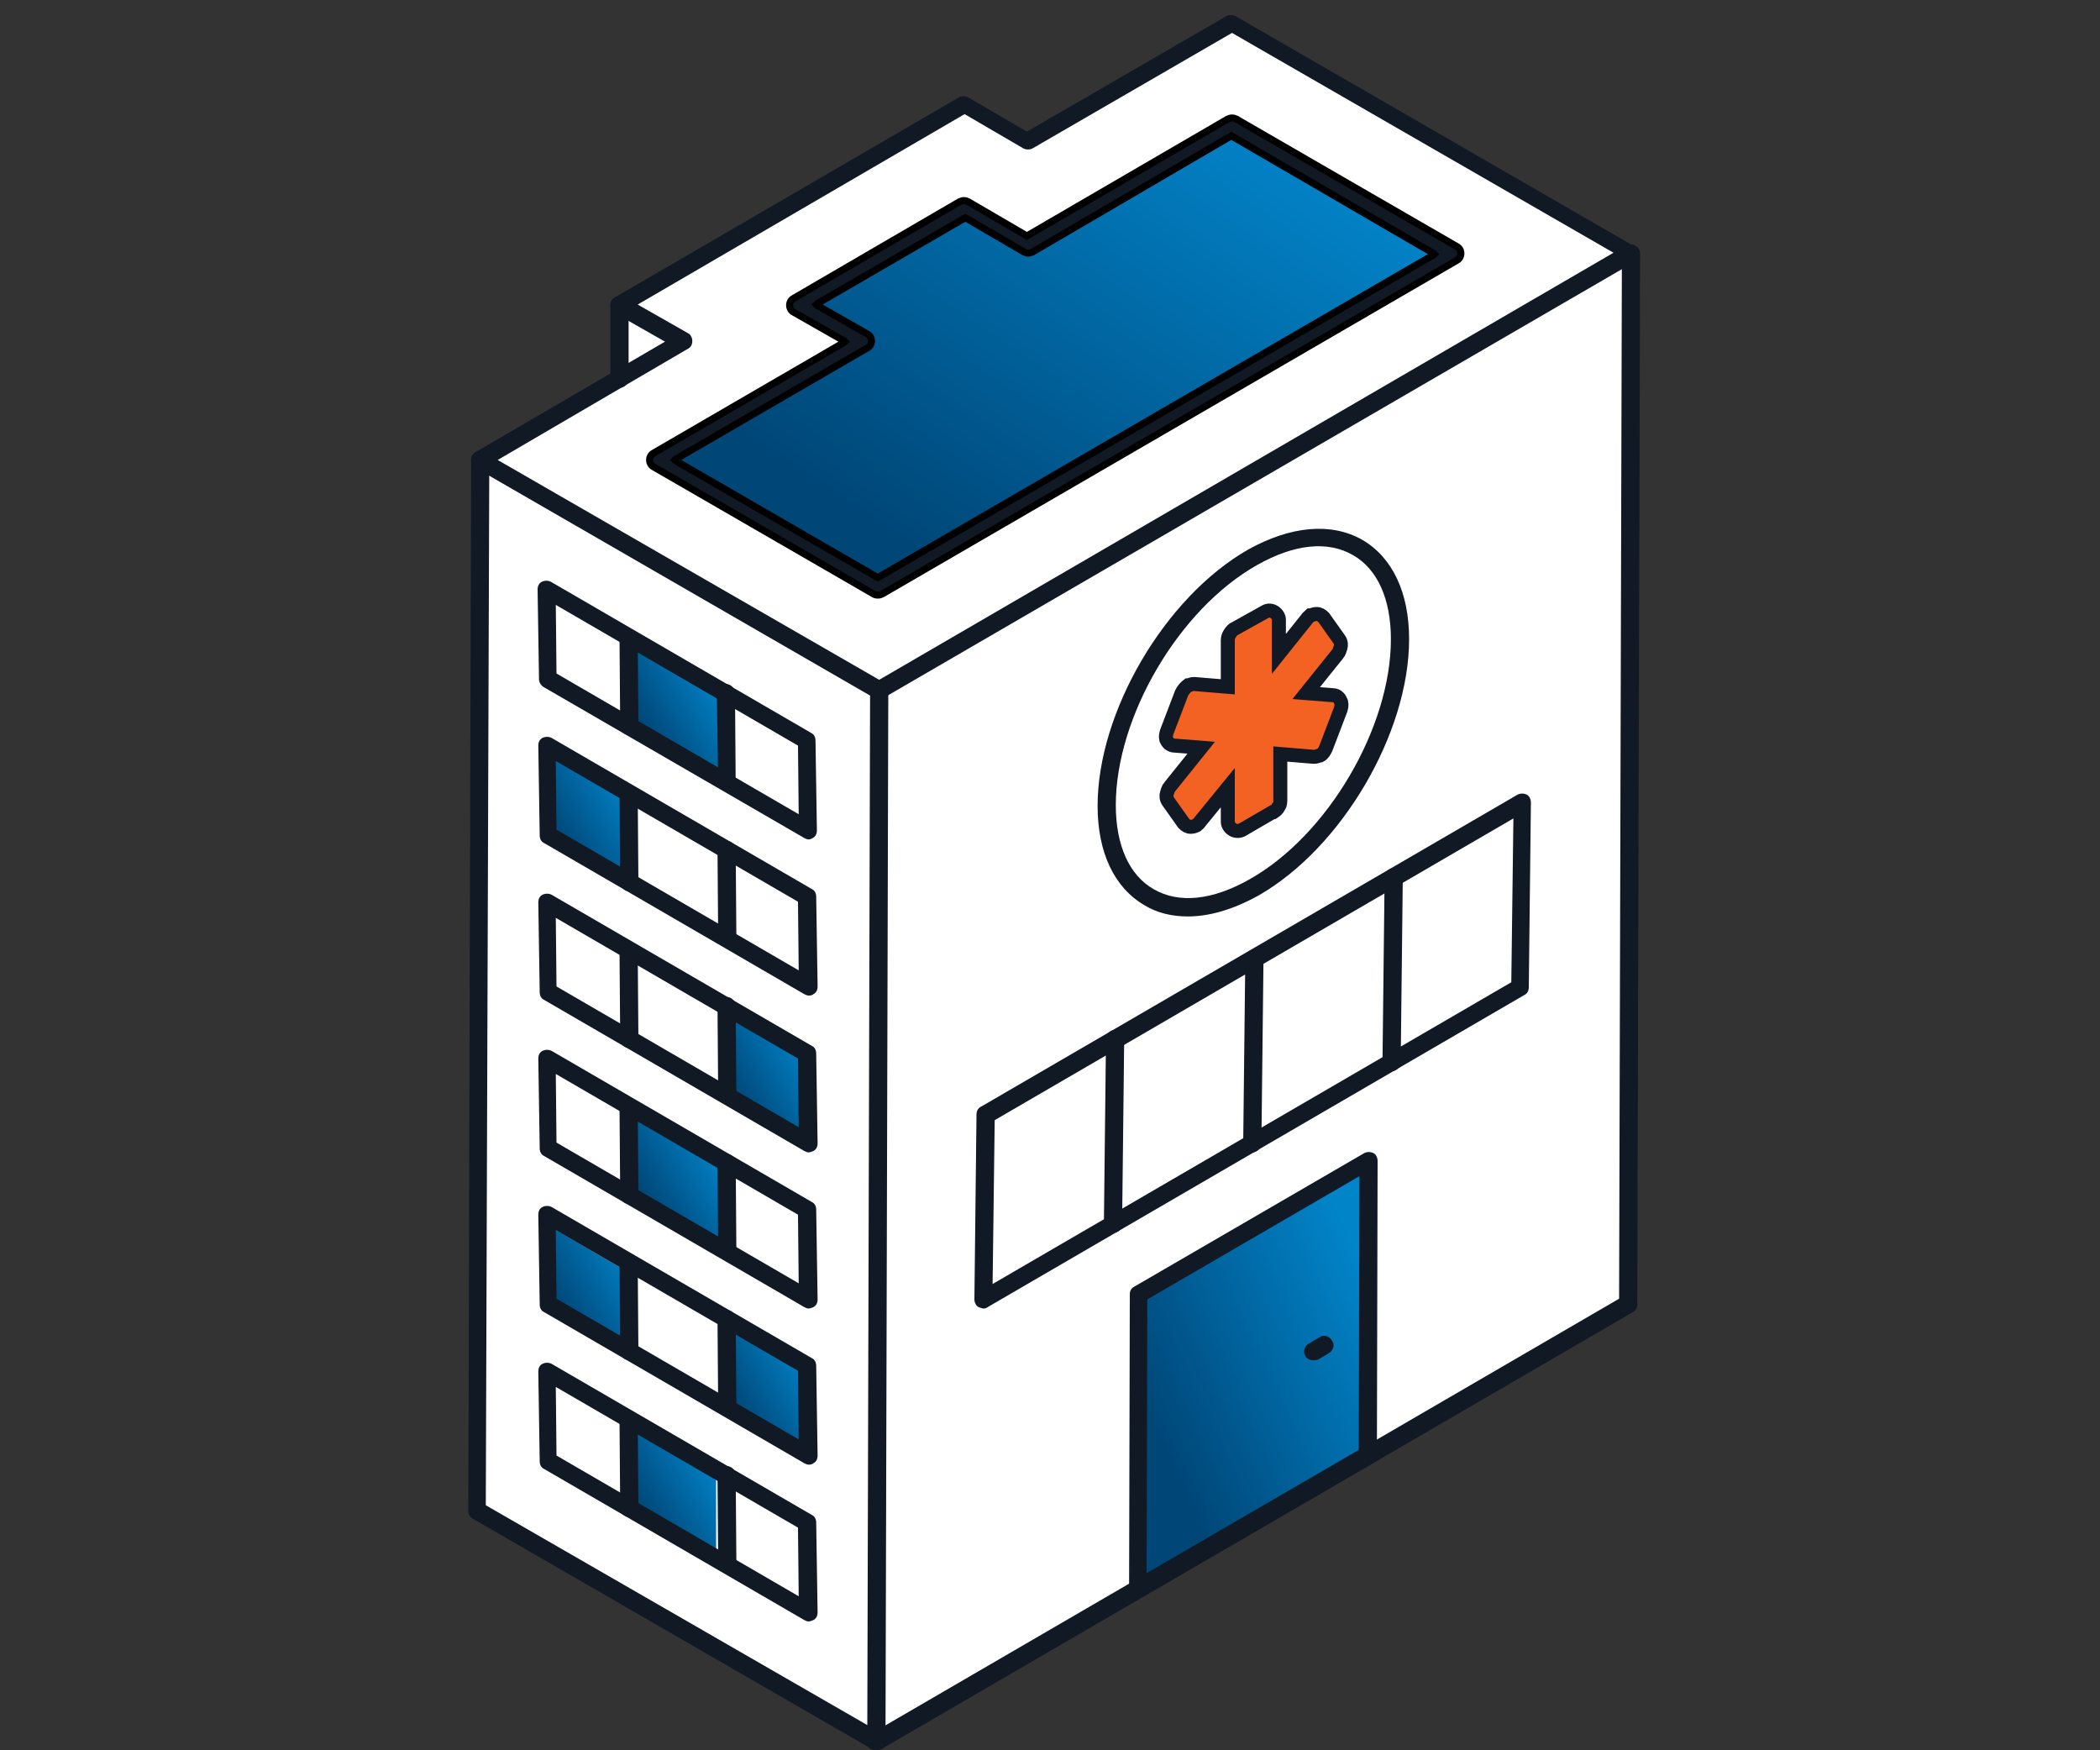 <?xml version="1.0" encoding="utf-8"?>
<!-- Generator: Adobe Illustrator 27.8.1, SVG Export Plug-In . SVG Version: 6.00 Build 0)  -->
<svg version="1.1" xmlns="http://www.w3.org/2000/svg" xmlns:xlink="http://www.w3.org/1999/xlink" x="0px" y="0px"
	 viewBox="0 0 300 250" style="enable-background:new 0 0 300 250;" xml:space="preserve">
<rect x="0" y="0" width="300" height="250" fill="#333333" stroke="none"/>
<style type="text/css">
	.st0{fill:#FFFFFF;}
	.st1{fill:url(#SVGID_1_);}
	.st2{fill:url(#SVGID_00000104704597482882974350000015551859939757576589_);}
	.st3{fill:url(#SVGID_00000165942394433464030130000004205797733190442382_);}
	.st4{fill:url(#SVGID_00000135692728822141405600000011757584301717685661_);}
	.st5{fill:url(#SVGID_00000037670476210275275440000007302378027633378699_);}
	.st6{fill:url(#SVGID_00000085246711324921298290000009644135516177328808_);}
	.st7{fill:url(#SVGID_00000000930924286850875730000012251329103936866999_);}
	.st8{fill:url(#SVGID_00000167358193871614858720000011150423342744651190_);}
	.st9{fill:#111925;}
	.st10{fill:#111925;stroke:#000000;}
	.st11{fill:url(#SVGID_00000002358579164922708640000017853224364107938691_);stroke:#000000;}
	.st12{fill:#F36222;stroke:#111925;stroke-width:2;}
</style>
<g id="Layer_1">
	<path class="st0" d="M88.4,54.1l-20.2,12l-0.4,149.7l57.6,33.1l107.3-62.6V36.3L176,3.1l-29.2,16.8l-8.9-5.2L88.4,43.6V54.1z"/>
	
		<linearGradient id="SVGID_1_" gradientUnits="userSpaceOnUse" x1="176.08" y1="238.24" x2="131.828" y2="172.843" gradientTransform="matrix(1 0 0 -1 0 252)">
		<stop  offset="0" style="stop-color:#0284C9"/>
		<stop  offset="1" style="stop-color:#004778"/>
	</linearGradient>
	<path class="st1" d="M123.3,48.5L94.8,65.6l31.1,17.9L207,36.4l-30.8-18.1l-29.4,16.5l-9.1-5.1l-23.1,14.2L123.3,48.5z"/>
	
		<linearGradient id="SVGID_00000111879186119292491860000000837716689845033142_" gradientUnits="userSpaceOnUse" x1="103.056" y1="154.377" x2="92.094" y2="147.918" gradientTransform="matrix(1 0 0 -1 0 252)">
		<stop  offset="0" style="stop-color:#0284C9"/>
		<stop  offset="1" style="stop-color:#004778"/>
	</linearGradient>
	<path style="fill:url(#SVGID_00000111879186119292491860000000837716689845033142_);" d="M102.7,99.6l-11.8-6.9V103l11.8,6.9V99.6z
		"/>
	
		<linearGradient id="SVGID_00000137132504074736589800000010354135788796828289_" gradientUnits="userSpaceOnUse" x1="90.052" y1="139.692" x2="79.09" y2="133.233" gradientTransform="matrix(1 0 0 -1 0 252)">
		<stop  offset="0" style="stop-color:#0284C9"/>
		<stop  offset="1" style="stop-color:#004778"/>
	</linearGradient>
	<path style="fill:url(#SVGID_00000137132504074736589800000010354135788796828289_);" d="M89.7,114.3l-11.8-6.9v10.3l11.8,6.9
		V114.3z"/>
	
		<linearGradient id="SVGID_00000091697081363557512660000011732165211560424633_" gradientUnits="userSpaceOnUse" x1="115.706" y1="102.36" x2="104.745" y2="95.901" gradientTransform="matrix(1 0 0 -1 0 252)">
		<stop  offset="0" style="stop-color:#0284C9"/>
		<stop  offset="1" style="stop-color:#004778"/>
	</linearGradient>
	<path style="fill:url(#SVGID_00000091697081363557512660000011732165211560424633_);" d="M115.4,151.6l-11.8-6.9V155l11.8,6.9
		V151.6z"/>
	
		<linearGradient id="SVGID_00000065043777108705616570000007025709633976522938_" gradientUnits="userSpaceOnUse" x1="103.144" y1="87.321" x2="92.183" y2="80.862" gradientTransform="matrix(1 0 0 -1 0 252)">
		<stop  offset="0" style="stop-color:#0284C9"/>
		<stop  offset="1" style="stop-color:#004778"/>
	</linearGradient>
	<path style="fill:url(#SVGID_00000065043777108705616570000007025709633976522938_);" d="M102.8,166.7L91,159.8V170l11.8,6.9V166.7
		z"/>
	
		<linearGradient id="SVGID_00000063624082871932809500000001836174126534980502_" gradientUnits="userSpaceOnUse" x1="115.884" y1="57.598" x2="104.922" y2="51.139" gradientTransform="matrix(1 0 0 -1 0 252)">
		<stop  offset="0" style="stop-color:#0284C9"/>
		<stop  offset="1" style="stop-color:#004778"/>
	</linearGradient>
	<path style="fill:url(#SVGID_00000063624082871932809500000001836174126534980502_);" d="M115.5,196.4l-11.8-6.9v10.3l11.8,6.9
		V196.4z"/>
	
		<linearGradient id="SVGID_00000168097564808904750490000002285701377978796164_" gradientUnits="userSpaceOnUse" x1="102.614" y1="42.736" x2="91.653" y2="36.277" gradientTransform="matrix(1 0 0 -1 0 252)">
		<stop  offset="0" style="stop-color:#0284C9"/>
		<stop  offset="1" style="stop-color:#004778"/>
	</linearGradient>
	<path style="fill:url(#SVGID_00000168097564808904750490000002285701377978796164_);" d="M102.3,211.3l-11.8-6.9v10.3l11.8,6.9
		V211.3z"/>
	
		<linearGradient id="SVGID_00000001635518034964767090000015132113305496214914_" gradientUnits="userSpaceOnUse" x1="90.759" y1="71.928" x2="79.798" y2="65.47" gradientTransform="matrix(1 0 0 -1 0 252)">
		<stop  offset="0" style="stop-color:#0284C9"/>
		<stop  offset="1" style="stop-color:#004778"/>
	</linearGradient>
	<path style="fill:url(#SVGID_00000001635518034964767090000015132113305496214914_);" d="M90.4,182.1l-11.8-6.9v10.3l11.8,6.9
		V182.1z"/>
	<path class="st9" d="M88.5,55.4c-0.7,0-1.3-0.6-1.3-1.3l0-10.5c0-0.7,0.6-1.3,1.3-1.3c0.7,0,1.3,0.6,1.3,1.3l0,10.5
		C89.8,54.8,89.2,55.4,88.5,55.4z"/>
	<path class="st9" d="M125.1,250c-0.2,0-0.4-0.1-0.6-0.2l-57-32.9c-0.4-0.2-0.6-0.7-0.6-1.1l0.4-150.1c0-0.7,0.6-1.3,1.3-1.3
		c0.7,0,1.3,0.6,1.3,1.3L69.4,215l54.5,31.4l0.4-147.8c0-0.7,0.6-1.3,1.3-1.3c0.7,0,1.3,0.6,1.3,1.3l-0.4,150.1
		c0,0.5-0.2,0.9-0.6,1.1C125.5,249.9,125.3,250,125.1,250z"/>
	<path class="st9" d="M125.1,250c-0.4,0-0.9-0.2-1.1-0.6c-0.4-0.6-0.1-1.4,0.5-1.8l106.8-62.1l0.4-149.3c0-0.7,0.6-1.3,1.3-1.3
		c0.7,0,1.3,0.6,1.3,1.3l-0.4,150.1c0,0.5-0.2,0.9-0.6,1.1l-107.5,62.5C125.5,249.9,125.3,250,125.1,250z"/>
	<path class="st9" d="M125.5,99.9c-0.2,0-0.4-0.1-0.6-0.2l-57-32.9c-0.4-0.2-0.6-0.7-0.6-1.1c0-0.5,0.2-0.9,0.6-1.1L95,48.8
		l-7.2-4.1c-0.4-0.2-0.6-0.7-0.6-1.1c0-0.5,0.2-0.9,0.6-1.1l49.2-28.6c0.4-0.2,0.9-0.2,1.3,0l8.4,4.9l28.5-16.5
		c0.4-0.2,0.9-0.2,1.3,0l57,32.9c0.4,0.2,0.6,0.7,0.6,1.1c0,0.5-0.2,0.9-0.6,1.1L126.2,99.7C126,99.9,125.8,99.9,125.5,99.9z
		 M71.1,65.7l54.5,31.4l104.9-61L176,4.7l-28.5,16.5c-0.4,0.2-0.9,0.2-1.3,0l-8.4-4.9L91.1,43.5l7.2,4.1c0.4,0.2,0.6,0.7,0.6,1.1
		c0,0.5-0.2,0.9-0.6,1.1L71.1,65.7z"/>
	<path class="st10" d="M175.4,17c0.4-0.2,0.8-0.2,1.2,0l0,0l0,0l31.5,18.2v0c0.4,0.2,0.6,0.6,0.6,1c0,0.4-0.2,0.8-0.6,1l0,0
		l-82,47.6c-0.2,0.1-0.4,0.2-0.6,0.2c-0.2,0-0.4,0-0.6-0.1l0,0l0,0L93.4,66.7h0c-0.4-0.2-0.6-0.6-0.6-1c0-0.4,0.2-0.8,0.6-1l0,0
		l27.2-15.8l0.1-0.1l-0.1-0.1l-7.2-4.1v0l0,0c-0.4-0.2-0.6-0.6-0.6-1c0-0.4,0.2-0.8,0.6-1l0,0l23.7-13.8l0,0c0.4-0.2,0.8-0.2,1.2,0
		l0,0l0,0l8.4,4.9l0,0l0,0L175.4,17L175.4,17z M175.9,19.4L147.5,36l0,0c-0.4,0.2-0.8,0.2-1.2,0l0,0l-8.4-4.9l0,0l0,0l-21.2,12.3
		l-0.1,0.1l0.1,0.1l7.2,4.1l0,0c0.4,0.2,0.6,0.6,0.6,1c0,0.4-0.2,0.8-0.6,1l0,0L96.5,65.6l-0.1,0.1l0.1,0.1l28.9,16.7l0,0l0,0
		l79.4-46.1l0.1-0.1l-0.1-0.1L175.9,19.4L175.9,19.4L175.9,19.4z"/>
	<path class="st9" d="M115.5,119.9c-0.2,0-0.4-0.1-0.6-0.2L77.6,98.1C77.2,97.8,77,97.4,77,97l-0.2-12.8c0-0.5,0.2-0.9,0.6-1.1
		c0.4-0.2,0.9-0.2,1.3,0l37.2,21.6c0.4,0.2,0.6,0.6,0.6,1.1l0.2,12.8c0,0.5-0.2,0.9-0.6,1.1C116,119.8,115.7,119.9,115.5,119.9z
		 M79.5,96.2l34.6,20.1l-0.1-9.8L79.4,86.4L79.5,96.2z"/>
	<path class="st9" d="M89.9,105c-0.7,0-1.3-0.6-1.3-1.3l-0.1-12.8l2.6,0l0.1,12.8C91.2,104.4,90.6,105,89.9,105L89.9,105z"/>
	<path class="st9" d="M103.9,111.8l-1.3,0L102.4,99c0-0.7,0.6-1.3,1.3-1.3h0c0.7,0,1.3,0.6,1.3,1.3l0.1,12.8L103.9,111.8z"/>
	<path class="st9" d="M115.5,142.2c-0.2,0-0.4-0.1-0.6-0.2l-37.2-21.6c-0.4-0.2-0.6-0.6-0.6-1.1l-0.2-12.8c0-0.5,0.2-0.9,0.6-1.1
		c0.4-0.2,0.9-0.2,1.3,0L116,127c0.4,0.2,0.6,0.6,0.6,1.1l0.2,12.8c0,0.5-0.2,0.9-0.6,1.1C116,142.2,115.7,142.2,115.5,142.2z
		 M79.5,118.5l34.6,20.1l-0.1-9.8l-34.6-20.1L79.5,118.5z"/>
	<path class="st9" d="M89.9,127.3c-0.7,0-1.3-0.6-1.3-1.3l-0.1-12.8l2.6,0l0.1,12.8C91.2,126.7,90.6,127.3,89.9,127.3L89.9,127.3z"
		/>
	<path class="st9" d="M103.9,134.2l-1.3,0l-0.1-12.8c0-0.7,0.6-1.3,1.3-1.3h0c0.7,0,1.3,0.6,1.3,1.3l0.1,12.8L103.9,134.2z"/>
	<path class="st9" d="M115.5,164.6c-0.2,0-0.4-0.1-0.6-0.2l-37.2-21.6c-0.4-0.2-0.6-0.6-0.6-1.1l-0.2-12.8c0-0.5,0.2-0.9,0.6-1.1
		c0.4-0.2,0.9-0.2,1.3,0l37.2,21.6c0.4,0.2,0.6,0.6,0.6,1.1l0.2,12.8c0,0.5-0.2,0.9-0.6,1.1C116,164.5,115.7,164.6,115.5,164.6z
		 M79.5,140.9l34.6,20.1l-0.1-9.8l-34.6-20.1L79.5,140.9z"/>
	<path class="st9" d="M89.9,149.7c-0.7,0-1.3-0.6-1.3-1.3l-0.1-12.8l2.6,0l0.1,12.8C91.2,149.1,90.6,149.7,89.9,149.7L89.9,149.7z"
		/>
	<path class="st9" d="M103.9,156.5l-1.3,0l-0.1-12.8c0-0.7,0.6-1.3,1.3-1.3h0c0.7,0,1.3,0.6,1.3,1.3l0.1,12.8L103.9,156.5z"/>
	<path class="st9" d="M115.5,186.9c-0.2,0-0.4-0.1-0.6-0.2l-37.2-21.6c-0.4-0.2-0.6-0.6-0.6-1.1l-0.2-12.8c0-0.5,0.2-0.9,0.6-1.1
		c0.4-0.2,0.9-0.2,1.3,0l37.2,21.6c0.4,0.2,0.6,0.6,0.6,1.1l0.2,12.8c0,0.5-0.2,0.9-0.6,1.1C116,186.8,115.7,186.9,115.5,186.9z
		 M79.5,163.2l34.6,20.1l-0.1-9.8l-34.6-20.1L79.5,163.2z"/>
	<path class="st9" d="M89.9,172c-0.7,0-1.3-0.6-1.3-1.3l-0.1-12.8l2.6,0l0.1,12.8C91.2,171.4,90.6,172,89.9,172
		C89.9,172,89.9,172,89.9,172z"/>
	<path class="st9" d="M103.9,178.9l-1.3,0l-0.1-12.8c0-0.7,0.6-1.3,1.3-1.3h0c0.7,0,1.3,0.6,1.3,1.3l0.1,12.8L103.9,178.9z"/>
	<path class="st9" d="M115.5,209.2c-0.2,0-0.4-0.1-0.6-0.2l-37.2-21.6c-0.4-0.2-0.6-0.6-0.6-1.1l-0.2-12.8c0-0.5,0.2-0.9,0.6-1.1
		c0.4-0.2,0.9-0.2,1.3,0L116,194c0.4,0.2,0.6,0.6,0.6,1.1l0.2,12.8c0,0.5-0.2,0.9-0.6,1.1C116,209.2,115.7,209.2,115.5,209.2z
		 M79.5,185.5l34.6,20.1l-0.1-9.8l-34.6-20.1L79.5,185.5z"/>
	<path class="st9" d="M89.9,194.3c-0.7,0-1.3-0.6-1.3-1.3l-0.1-12.8l2.6,0l0.1,12.8C91.2,193.8,90.6,194.3,89.9,194.3L89.9,194.3z"
		/>
	<path class="st9" d="M103.9,201.2l-1.3,0l-0.1-12.8c0-0.7,0.6-1.3,1.3-1.3h0c0.7,0,1.3,0.6,1.3,1.3l0.1,12.8L103.9,201.2z"/>
	<path class="st9" d="M115.5,231.6c-0.2,0-0.4-0.1-0.6-0.2l-37.2-21.6c-0.4-0.2-0.6-0.6-0.6-1.1l-0.2-12.8c0-0.5,0.2-0.9,0.6-1.1
		c0.4-0.2,0.9-0.2,1.3,0l37.2,21.6c0.4,0.2,0.6,0.6,0.6,1.1l0.2,12.8c0,0.5-0.2,0.9-0.6,1.1C116,231.5,115.7,231.6,115.5,231.6z
		 M79.5,207.9l34.6,20.1l-0.1-9.8l-34.6-20.1L79.5,207.9z"/>
	<path class="st9" d="M89.9,216.7c-0.7,0-1.3-0.6-1.3-1.3l-0.1-12.8l2.6,0l0.1,12.8C91.2,216.1,90.6,216.7,89.9,216.7
		C89.9,216.7,89.9,216.7,89.9,216.7z"/>
	<path class="st9" d="M103.9,223.5l-1.3,0l-0.1-12.8c0-0.7,0.6-1.3,1.3-1.3h0c0.7,0,1.3,0.6,1.3,1.3l0.1,12.8L103.9,223.5z"/>
	<path class="st9" d="M169.7,130.9c-2.3,0-4.4-0.5-6.2-1.6c-4.3-2.5-6.7-7.5-6.7-14.2c0-13.4,9.6-29.8,21.5-36.6
		c6.1-3.4,11.9-3.9,16.3-1.4c4.3,2.5,6.7,7.5,6.7,14.2c0,13.4-9.6,29.8-21.5,36.6C176.2,129.9,172.8,130.9,169.7,130.9z M179.6,80.7
		c-11.2,6.3-20.2,21.7-20.2,34.3c0,5.7,1.9,10,5.4,12c3.6,2.1,8.4,1.6,13.7-1.4c11.2-6.3,20.2-21.7,20.2-34.3c0-5.7-1.9-10-5.4-12
		C189.7,77.2,184.9,77.7,179.6,80.7z"/>
</g>
<g id="Layer_4">
	<path class="st9" d="M140.5,186.9c-0.2,0-0.4-0.1-0.7-0.2c-0.4-0.2-0.6-0.7-0.6-1.1l0.3-26.4c0-0.5,0.2-0.9,0.6-1.1l76.7-44.6
		c0.4-0.2,0.9-0.2,1.3,0c0.4,0.2,0.6,0.7,0.6,1.1l-0.3,26.4c0,0.5-0.2,0.9-0.6,1.1l-76.7,44.6C141,186.8,140.8,186.9,140.5,186.9z
		 M142.1,160l-0.3,23.4l74.1-43.1l0.3-23.4L142.1,160z"/>
	<path class="st9" d="M198.8,153C198.8,153,198.7,153,198.8,153c-0.7,0-1.3-0.6-1.3-1.3l0.3-26.4c0-0.7,0.6-1.3,1.3-1.3h0
		c0.7,0,1.3,0.6,1.3,1.3l-0.3,26.4C200,152.5,199.5,153,198.8,153z"/>
	<path class="st9" d="M178.9,164.6C178.9,164.6,178.9,164.6,178.9,164.6c-0.7,0-1.3-0.6-1.3-1.3l0.3-26.4c0-0.7,0.7-1.3,1.3-1.3
		c0.7,0,1.3,0.6,1.3,1.3l-0.3,26.4C180.2,164,179.6,164.6,178.9,164.6z"/>
	<path class="st9" d="M159,176.1C159,176.1,159,176.1,159,176.1c-0.7,0-1.3-0.6-1.3-1.3l0.3-26.4c0-0.7,0.6-1.3,1.3-1.3h0
		c0.7,0,1.3,0.6,1.3,1.3l-0.3,26.4C160.3,175.6,159.7,176.1,159,176.1z"/>
</g>
<g id="Layer_3">
	
		<linearGradient id="SVGID_00000056411509007363625130000014610238914514710717_" gradientUnits="userSpaceOnUse" x1="197.903" y1="64.561" x2="164.57" y2="48.958" gradientTransform="matrix(1 0 0 -1 0 252)">
		<stop  offset="0" style="stop-color:#0284C9"/>
		<stop  offset="1" style="stop-color:#004778"/>
	</linearGradient>
	<path style="fill:url(#SVGID_00000056411509007363625130000014610238914514710717_);stroke:#000000;" d="M195.2,166.6l-32.4,18.3
		V226l32.4-18.8V166.6z"/>
	<path class="st9" d="M162.5,228.3c-0.2,0-0.4-0.1-0.6-0.2c-0.4-0.2-0.6-0.7-0.6-1.1l0.1-42.1c0-0.5,0.2-0.9,0.6-1.1l32.9-19.1
		c0.4-0.2,0.9-0.2,1.3,0c0.4,0.2,0.6,0.7,0.6,1.1l-0.1,42.1c0,0.5-0.2,0.9-0.6,1.1l-32.9,19.1C163,228.2,162.7,228.3,162.5,228.3z
		 M163.9,185.6l-0.1,39.1l30.3-17.6l0.1-39.1L163.9,185.6z"/>
	<path class="st9" d="M187.6,194.3c-0.4,0-0.9-0.2-1.1-0.6c-0.4-0.6-0.2-1.4,0.5-1.8l1.5-0.9c0.6-0.4,1.4-0.2,1.8,0.5
		c0.4,0.6,0.2,1.4-0.5,1.8l-1.5,0.9C188,194.3,187.8,194.3,187.6,194.3z"/>
</g>
<g id="Layer_2">
	<path class="st12" d="M180.7,87.4c0.3-0.2,0.8-0.3,1.3,0c0.5,0.3,0.7,0.8,0.7,1.1l0,0.1l0,4.8l4-5c0.1-0.2,0.3-0.3,0.5-0.5v0l0.1,0
		c0.2-0.1,0.5-0.2,0.8-0.2c0.4,0,0.7,0.2,1,0.5h0l2.2,3.1l0,0l0,0c0.3,0.4,0.3,0.9,0.2,1.2c-0.1,0.3-0.2,0.7-0.4,0.9l0,0l-4.5,5.6
		l3.8,0.3h0c0.7,0,1,0.5,1.2,1c0.1,0.4,0,0.8-0.1,1.1l-2.1,5.5l0,0l0,0c-0.2,0.4-0.4,0.8-0.8,1l-0.1,0c-0.2,0.1-0.5,0.2-0.8,0.2v0
		l-4.8-0.4l0,6.6l0,0.1c0,0.4-0.1,0.7-0.3,0.9c-0.1,0.3-0.4,0.5-0.7,0.7l-0.1,0l-4.3,2.5c-0.3,0.2-0.9,0.3-1.4,0
		c-0.5-0.3-0.7-0.8-0.7-1.1l0-0.1l0-4.8l-4,4.9l0,0c-0.1,0.2-0.3,0.3-0.5,0.5l0,0c-0.2,0.1-0.5,0.2-0.8,0.2c-0.4,0-0.7-0.2-1-0.5
		l0,0l-2.2-3.1v0c-0.3-0.4-0.3-0.9-0.2-1.2c0.1-0.3,0.2-0.7,0.4-0.9h0l4.5-5.6l-3.8-0.3v0c-0.3,0-0.5-0.1-0.8-0.3
		c-0.2-0.2-0.3-0.4-0.4-0.6c-0.1-0.4,0-0.8,0.1-1.1l0,0l2.1-5.5h0c0.2-0.4,0.5-0.8,0.9-1.1l0.1,0c0.2-0.1,0.5-0.2,0.8-0.2h0l4.8,0.4
		l0-6.6c0-0.4,0.1-0.7,0.3-1c0.2-0.3,0.4-0.6,0.7-0.7L180.7,87.4L180.7,87.4z"/>
</g>
</svg>
